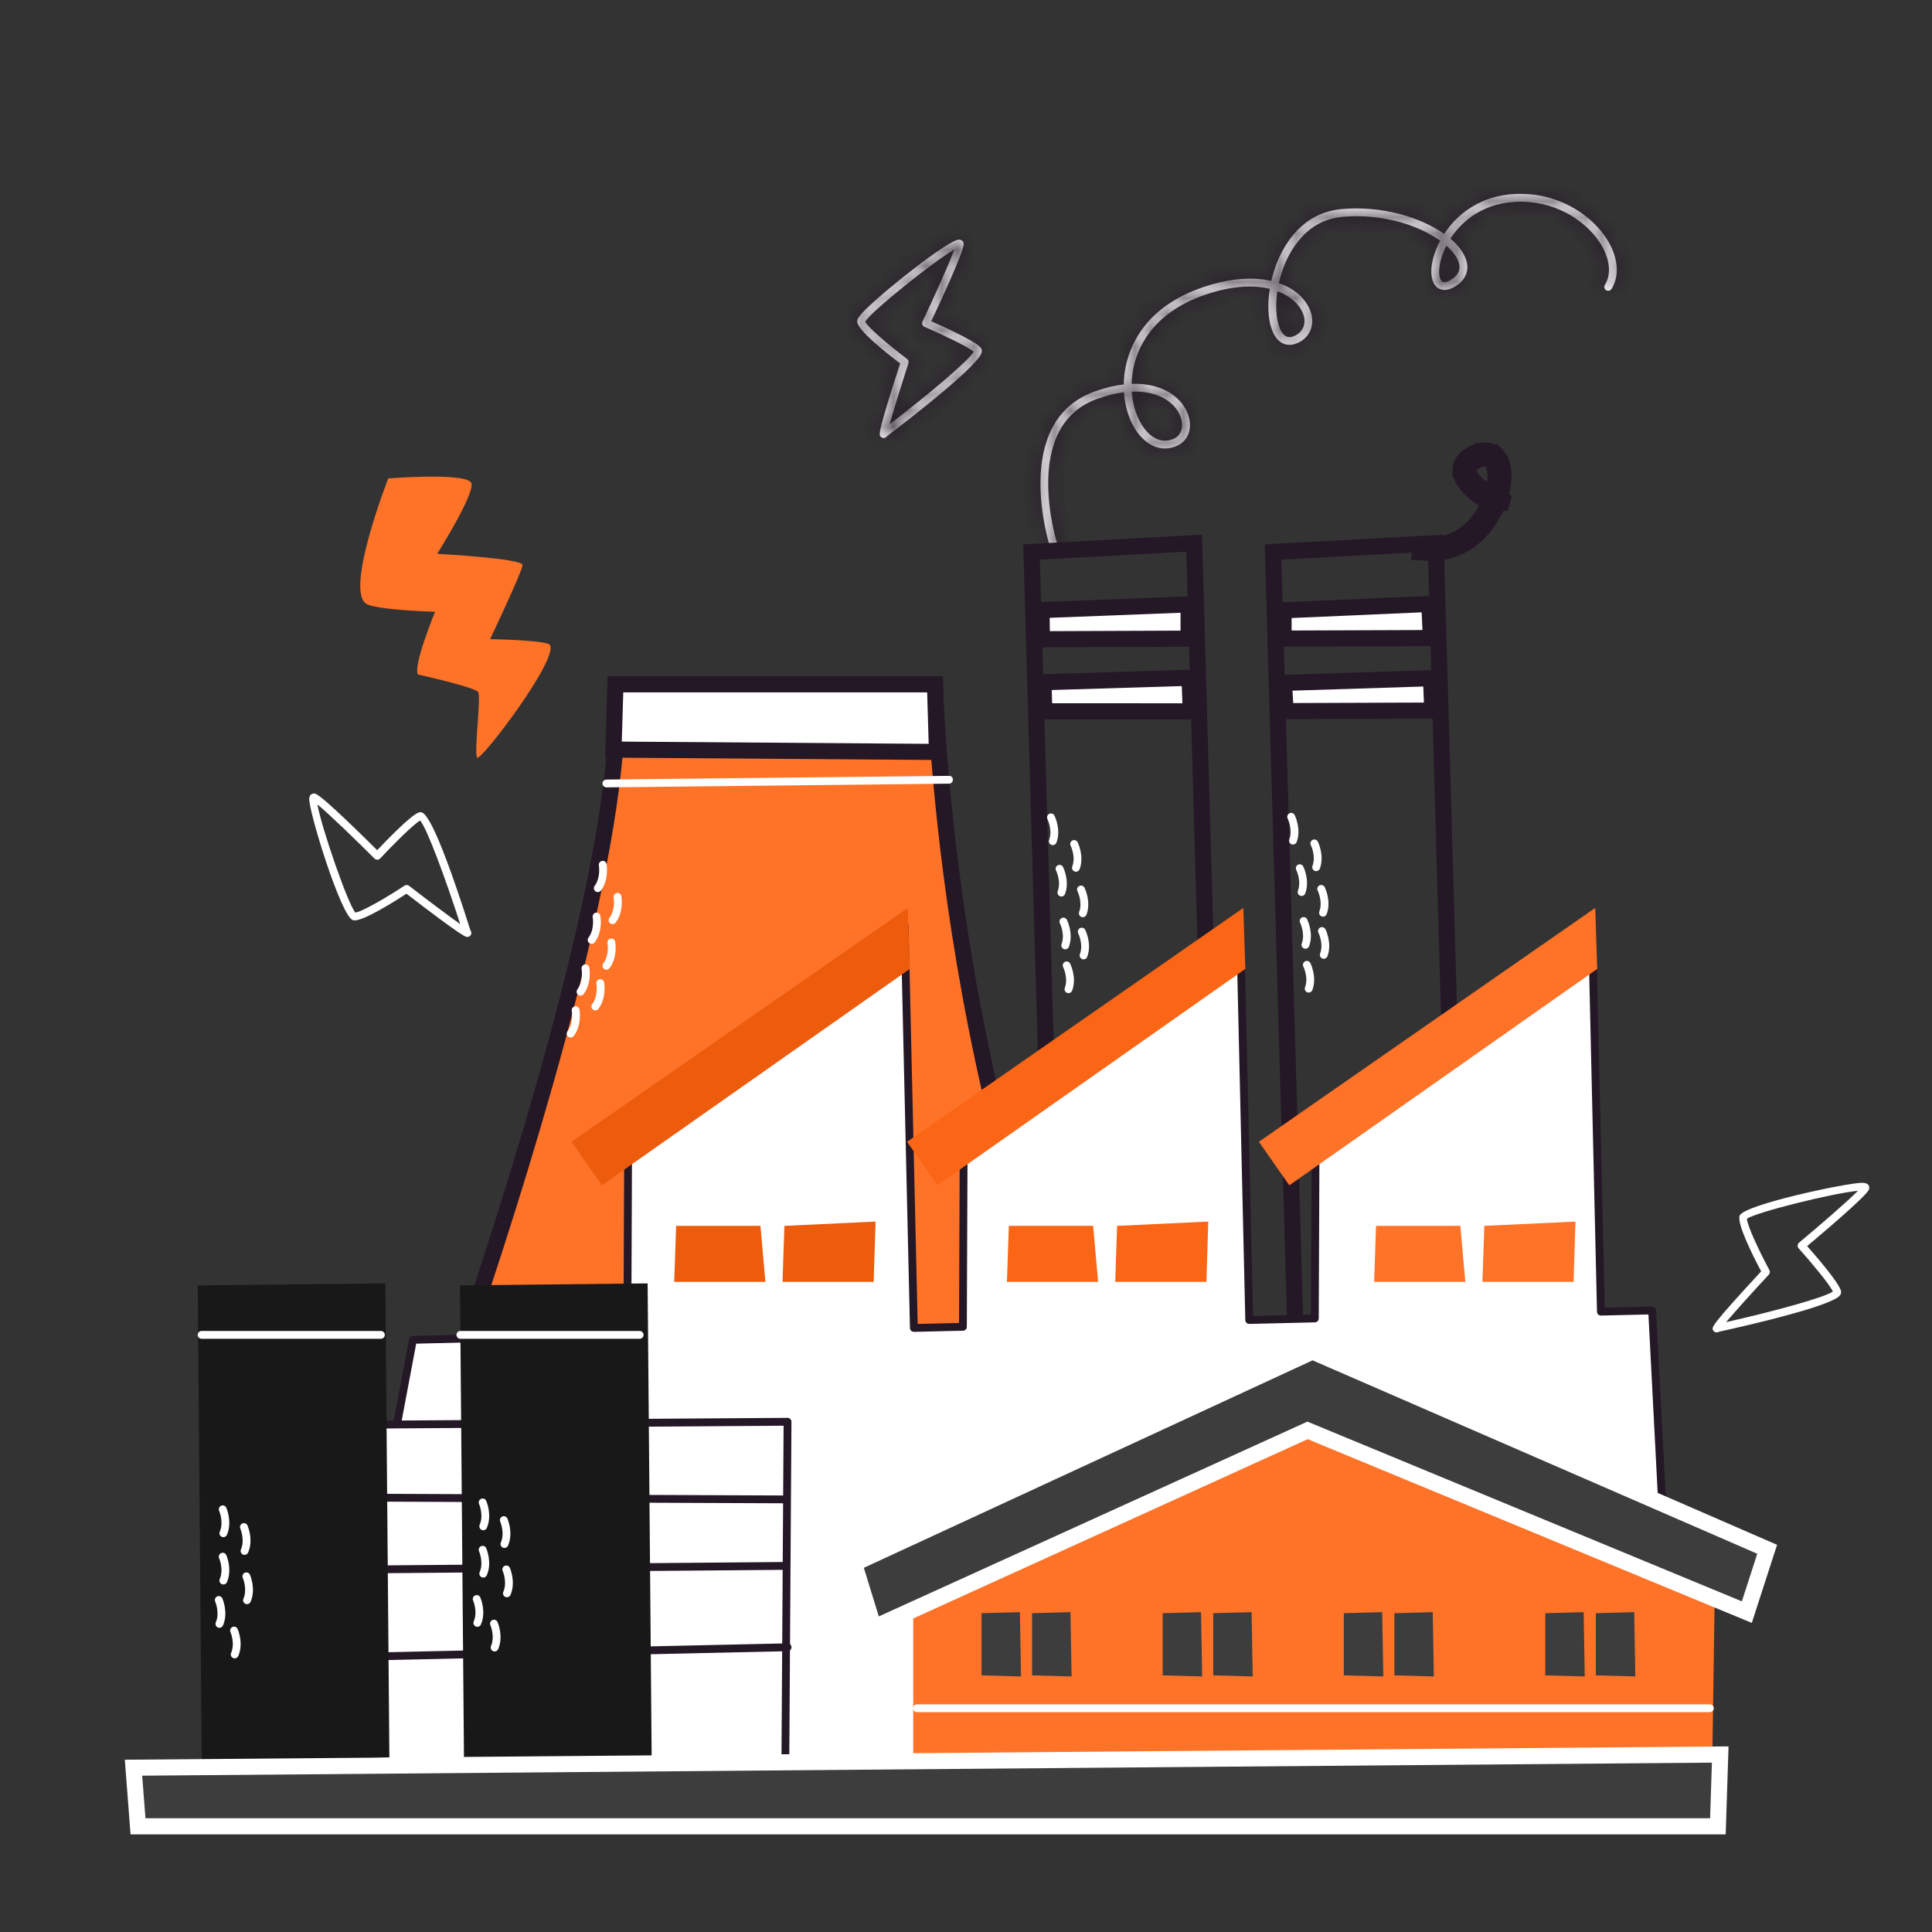 <svg width="120" height="120" viewBox="0 0 120 120" fill="none" xmlns="http://www.w3.org/2000/svg">
<rect x="0" y="0" width="120" height="120" fill="#333333" stroke="none"/>
<path d="M106.624 82.76C106.528 82.76 106.432 82.699 106.394 82.611C106.317 82.434 106.274 82.335 109.39 78.966C108.87 77.988 107.878 76.015 108.051 75.511C108.287 74.825 114.747 73.466 115.641 73.466C115.749 73.466 115.972 73.466 116.07 73.632C116.114 73.706 116.112 73.838 116.071 73.913C115.811 74.386 113.15 76.638 112.245 77.397C112.8 78.025 114.193 79.636 114.343 80.169C114.367 80.254 114.354 80.346 114.305 80.428C113.92 81.073 108.947 82.235 106.778 82.715C106.733 82.74 106.683 82.76 106.624 82.76ZM108.507 75.698C108.5 76.053 109.21 77.606 109.9 78.888C109.949 78.98 109.935 79.092 109.864 79.169C108.856 80.257 107.767 81.463 107.21 82.121C110.242 81.433 113.343 80.587 113.843 80.217C113.612 79.734 112.445 78.348 111.716 77.534C111.672 77.484 111.65 77.42 111.655 77.354C111.659 77.288 111.691 77.227 111.741 77.185C112.922 76.199 114.731 74.643 115.399 73.965C113.864 74.101 109.052 75.299 108.507 75.698Z" fill="white"/>
<mask id="path-2-inside-1_348_98" fill="white">
<path d="M54.886 27.206C54.808 27.206 54.729 27.165 54.684 27.103C54.595 26.98 54.519 26.874 55.911 22.577C55.029 21.908 53.3 20.533 53.246 20.003C53.231 19.858 53.312 19.709 53.545 19.45C54.546 18.341 58.9 14.881 59.564 14.881C59.632 14.881 59.735 14.922 59.781 14.971C59.834 15.028 59.861 15.105 59.855 15.187C59.817 15.726 58.347 18.887 57.844 19.955C58.611 20.292 60.552 21.171 60.912 21.591C60.97 21.658 60.996 21.747 60.986 21.842C60.907 22.589 56.881 25.731 55.113 27.076C55.073 27.132 55.002 27.206 54.886 27.206ZM53.739 19.981C53.88 20.307 55.176 21.419 56.341 22.294C56.424 22.356 56.458 22.464 56.426 22.562C55.968 23.974 55.485 25.525 55.256 26.355C57.719 24.459 60.179 22.389 60.478 21.844C60.065 21.503 58.425 20.734 57.421 20.301C57.36 20.275 57.313 20.225 57.29 20.164C57.267 20.102 57.27 20.033 57.298 19.974C57.961 18.573 58.96 16.38 59.273 15.497C58.047 16.189 54.073 19.371 53.739 19.981Z"/>
</mask>
<path d="M54.886 27.206C54.808 27.206 54.729 27.165 54.684 27.103C54.595 26.98 54.519 26.874 55.911 22.577C55.029 21.908 53.3 20.533 53.246 20.003C53.231 19.858 53.312 19.709 53.545 19.45C54.546 18.341 58.9 14.881 59.564 14.881C59.632 14.881 59.735 14.922 59.781 14.971C59.834 15.028 59.861 15.105 59.855 15.187C59.817 15.726 58.347 18.887 57.844 19.955C58.611 20.292 60.552 21.171 60.912 21.591C60.97 21.658 60.996 21.747 60.986 21.842C60.907 22.589 56.881 25.731 55.113 27.076C55.073 27.132 55.002 27.206 54.886 27.206ZM53.739 19.981C53.88 20.307 55.176 21.419 56.341 22.294C56.424 22.356 56.458 22.464 56.426 22.562C55.968 23.974 55.485 25.525 55.256 26.355C57.719 24.459 60.179 22.389 60.478 21.844C60.065 21.503 58.425 20.734 57.421 20.301C57.36 20.275 57.313 20.225 57.29 20.164C57.267 20.102 57.27 20.033 57.298 19.974C57.961 18.573 58.96 16.38 59.273 15.497C58.047 16.189 54.073 19.371 53.739 19.981Z" fill="white"/>
<path d="M54.886 27.206L54.88 28.206H54.886V27.206ZM54.684 27.103L53.874 27.689L53.875 27.691L54.684 27.103ZM55.911 22.577L56.862 22.886L57.081 22.21L56.515 21.781L55.911 22.577ZM53.246 20.003L54.241 19.901L54.241 19.901L53.246 20.003ZM53.545 19.45L52.803 18.78L52.803 18.78L53.545 19.45ZM59.781 14.971L60.513 14.29L60.507 14.284L59.781 14.971ZM59.855 15.187L60.853 15.257L60.853 15.257L59.855 15.187ZM57.844 19.955L56.939 19.529L56.501 20.458L57.442 20.871L57.844 19.955ZM60.912 21.591L60.152 22.242L60.154 22.243L60.912 21.591ZM60.986 21.842L61.98 21.948L61.98 21.947L60.986 21.842ZM55.113 27.076L54.508 26.281L54.388 26.372L54.301 26.493L55.113 27.076ZM53.739 19.981L52.862 19.5L52.626 19.93L52.822 20.379L53.739 19.981ZM56.341 22.294L55.74 23.093L55.742 23.094L56.341 22.294ZM56.426 22.562L55.475 22.253L55.475 22.254L56.426 22.562ZM55.256 26.355L54.292 26.089L53.495 28.973L55.866 27.148L55.256 26.355ZM60.478 21.844L61.355 22.324L61.751 21.6L61.115 21.074L60.478 21.844ZM57.421 20.301L57.817 19.383L57.815 19.382L57.421 20.301ZM57.298 19.974L58.201 20.402L58.201 20.402L57.298 19.974ZM59.273 15.497L60.215 15.831L61.109 13.312L58.781 14.626L59.273 15.497ZM54.892 26.206C55.022 26.207 55.135 26.24 55.228 26.287C55.321 26.335 55.416 26.408 55.493 26.515L53.875 27.691C54.109 28.012 54.486 28.203 54.88 28.206L54.892 26.206ZM55.494 26.516C55.485 26.504 55.556 26.595 55.6 26.726C55.642 26.849 55.643 26.943 55.642 26.971C55.642 26.997 55.642 26.932 55.713 26.646C55.847 26.107 56.165 25.038 56.862 22.886L54.959 22.269C54.265 24.414 53.925 25.547 53.772 26.164C53.699 26.457 53.648 26.711 53.643 26.926C53.64 27.047 53.65 27.204 53.708 27.373C53.769 27.55 53.861 27.671 53.874 27.689L55.494 26.516ZM56.515 21.781C56.081 21.451 55.455 20.96 54.936 20.494C54.675 20.259 54.463 20.05 54.32 19.884C54.248 19.8 54.211 19.747 54.196 19.721C54.17 19.678 54.225 19.75 54.241 19.901L52.251 20.105C52.28 20.389 52.401 20.619 52.484 20.755C52.577 20.909 52.69 21.055 52.802 21.186C53.026 21.447 53.312 21.723 53.599 21.982C54.179 22.503 54.858 23.034 55.306 23.374L56.515 21.781ZM54.241 19.901C54.249 19.979 54.243 20.056 54.226 20.124C54.211 20.189 54.19 20.231 54.182 20.246C54.174 20.26 54.174 20.257 54.193 20.232C54.211 20.208 54.241 20.172 54.288 20.12L52.803 18.78C52.592 19.014 52.186 19.471 52.251 20.105L54.241 19.901ZM54.288 20.12C54.722 19.64 55.995 18.546 57.293 17.541C57.931 17.047 58.547 16.596 59.035 16.274C59.282 16.111 59.478 15.992 59.62 15.918C59.692 15.88 59.733 15.863 59.748 15.857C59.784 15.844 59.705 15.881 59.564 15.881V13.881C59.341 13.881 59.15 13.946 59.049 13.984C58.926 14.029 58.805 14.087 58.692 14.146C58.464 14.266 58.204 14.426 57.933 14.605C57.387 14.966 56.727 15.45 56.069 15.959C54.774 16.961 53.37 18.152 52.803 18.78L54.288 20.12ZM59.564 15.881C59.486 15.881 59.428 15.87 59.395 15.863C59.359 15.855 59.329 15.845 59.303 15.834C59.278 15.824 59.246 15.809 59.21 15.786C59.178 15.766 59.119 15.726 59.055 15.658L60.507 14.284C60.349 14.116 60.167 14.026 60.058 13.982C59.944 13.935 59.769 13.881 59.564 13.881V15.881ZM59.049 15.652C58.904 15.496 58.845 15.297 58.858 15.118L60.853 15.257C60.877 14.914 60.765 14.561 60.513 14.29L59.049 15.652ZM58.858 15.117C58.862 15.052 58.871 15.057 58.826 15.198C58.79 15.311 58.736 15.462 58.663 15.647C58.52 16.016 58.324 16.48 58.108 16.971C57.679 17.949 57.19 18.997 56.939 19.529L58.748 20.381C59.001 19.845 59.499 18.778 59.94 17.774C60.159 17.274 60.369 16.78 60.528 16.371C60.607 16.168 60.677 15.975 60.731 15.808C60.775 15.669 60.839 15.458 60.853 15.257L58.858 15.117ZM57.442 20.871C57.82 21.037 58.479 21.333 59.082 21.636C59.385 21.788 59.66 21.935 59.874 22.063C60.127 22.215 60.181 22.275 60.152 22.242L61.671 20.94C61.462 20.696 61.139 20.489 60.903 20.348C60.628 20.183 60.303 20.011 59.979 19.848C59.331 19.523 58.635 19.211 58.246 19.04L57.442 20.871ZM60.154 22.243C60.017 22.084 59.975 21.893 59.991 21.737L61.98 21.947C62.017 21.602 61.923 21.233 61.67 20.939L60.154 22.243ZM59.991 21.737C59.999 21.662 60.016 21.608 60.026 21.582C60.036 21.554 60.044 21.539 60.044 21.539C60.044 21.539 60.04 21.546 60.03 21.561C60.02 21.576 60.005 21.597 59.986 21.623C59.903 21.733 59.767 21.886 59.572 22.083C59.187 22.472 58.648 22.954 58.037 23.471C56.819 24.501 55.387 25.611 54.508 26.281L55.719 27.872C56.607 27.196 58.071 26.062 59.329 24.998C59.955 24.468 60.547 23.941 60.994 23.489C61.216 23.265 61.421 23.04 61.581 22.83C61.66 22.725 61.741 22.606 61.809 22.479C61.87 22.364 61.956 22.177 61.98 21.948L59.991 21.737ZM54.301 26.493C54.319 26.468 54.37 26.4 54.465 26.336C54.57 26.264 54.716 26.206 54.886 26.206V28.206C55.488 28.206 55.82 27.807 55.926 27.659L54.301 26.493ZM52.822 20.379C52.895 20.549 53.001 20.687 53.066 20.767C53.144 20.863 53.233 20.961 53.325 21.055C53.51 21.244 53.743 21.46 53.996 21.683C54.505 22.13 55.141 22.643 55.74 23.093L56.941 21.494C56.377 21.07 55.782 20.589 55.316 20.18C55.083 19.975 54.892 19.797 54.758 19.659C54.69 19.59 54.646 19.54 54.621 19.509C54.583 19.462 54.618 19.495 54.656 19.582L52.822 20.379ZM55.742 23.094C55.481 22.9 55.375 22.561 55.475 22.253L57.377 22.872C57.541 22.367 57.366 21.812 56.94 21.493L55.742 23.094ZM55.475 22.254C55.016 23.667 54.528 25.235 54.292 26.089L56.22 26.622C56.443 25.814 56.919 24.281 57.377 22.871L55.475 22.254ZM55.866 27.148C57.107 26.192 58.352 25.189 59.329 24.352C59.816 23.935 60.246 23.552 60.577 23.232C60.742 23.072 60.891 22.921 61.014 22.784C61.124 22.661 61.26 22.498 61.355 22.324L59.6 21.364C59.621 21.326 59.615 21.348 59.523 21.45C59.445 21.538 59.334 21.652 59.188 21.793C58.897 22.074 58.501 22.428 58.028 22.834C57.084 23.642 55.867 24.622 54.646 25.563L55.866 27.148ZM61.115 21.074C60.935 20.925 60.684 20.775 60.454 20.647C60.206 20.509 59.915 20.358 59.613 20.21C59.008 19.912 58.332 19.605 57.817 19.383L57.025 21.219C57.514 21.43 58.16 21.724 58.729 22.004C59.015 22.145 59.273 22.278 59.48 22.393C59.584 22.451 59.669 22.501 59.735 22.543C59.768 22.564 59.793 22.581 59.812 22.594C59.832 22.608 59.84 22.615 59.84 22.615L61.115 21.074ZM57.815 19.382C58.006 19.463 58.154 19.619 58.226 19.811L56.354 20.516C56.473 20.831 56.715 21.086 57.027 21.22L57.815 19.382ZM58.226 19.811C58.298 20.003 58.29 20.216 58.201 20.402L56.394 19.546C56.249 19.851 56.236 20.201 56.354 20.516L58.226 19.811ZM58.201 20.402C58.859 19.014 59.882 16.771 60.215 15.831L58.331 15.162C58.038 15.988 57.063 18.133 56.394 19.546L58.201 20.402ZM58.781 14.626C58.086 15.018 56.726 16.038 55.544 16.991C54.941 17.477 54.36 17.966 53.903 18.377C53.676 18.582 53.471 18.775 53.306 18.943C53.169 19.084 52.978 19.289 52.862 19.5L54.616 20.462C54.583 20.52 54.589 20.493 54.738 20.339C54.86 20.214 55.03 20.053 55.241 19.863C55.662 19.485 56.214 19.02 56.799 18.548C57.995 17.584 59.234 16.667 59.764 16.367L58.781 14.626Z" fill="#241726" mask="url(#path-2-inside-1_348_98)"/>
<path d="M29.023 58.198C28.93 58.198 28.736 58.197 25.247 55.51C24.588 55.938 22.649 57.166 22.04 57.166C22 57.166 21.961 57.162 21.926 57.153C21.19 56.972 19.126 50.25 19.208 49.574C19.241 49.298 19.477 49.25 19.615 49.309C20.109 49.526 22.591 51.974 23.428 52.808C24.004 52.198 25.484 50.666 26 50.468C26.028 50.457 26.082 50.447 26.112 50.447C26.304 50.447 26.888 50.448 29.215 57.775C29.257 57.835 29.307 57.937 29.252 58.055C29.212 58.14 29.117 58.198 29.023 58.198ZM25.258 54.969C25.311 54.969 25.363 54.986 25.407 55.02C26.582 55.926 27.88 56.902 28.585 57.398C27.627 54.44 26.507 51.426 26.094 50.963C25.634 51.236 24.357 52.522 23.612 53.322C23.567 53.37 23.504 53.398 23.438 53.399C23.371 53.396 23.309 53.375 23.262 53.328C22.169 52.235 20.445 50.562 19.716 49.965C19.96 51.378 21.607 56.152 22.07 56.68C22.496 56.636 24.097 55.688 25.125 55.01C25.165 54.982 25.212 54.969 25.258 54.969Z" fill="white"/>
<mask id="path-5-inside-2_348_98" fill="white">
<path d="M65.447 34.134C65.345 34.134 65.25 34.069 65.217 33.967C65.191 33.889 62.755 26.221 67.967 24.326C68.626 24.086 69.238 23.942 69.799 23.877C69.803 23.582 69.83 23.283 69.879 22.986C70.112 21.589 71.058 19.06 74.784 17.818C76.469 17.257 77.877 17.198 78.964 17.451C79.006 17.265 79.056 17.078 79.113 16.891C79.446 15.802 80.524 13.241 83.334 12.985C85.823 12.761 88.233 13.493 89.701 14.527C90.647 13.079 92.411 11.847 95.01 12.066C97.481 12.272 99.314 13.814 100.034 15.251C100.527 16.236 100.549 17.219 100.094 17.947C100.023 18.062 99.874 18.096 99.76 18.025C99.646 17.954 99.612 17.804 99.683 17.691C100.046 17.109 100.016 16.298 99.6 15.468C98.941 14.153 97.253 12.741 94.97 12.55C92.565 12.354 90.946 13.491 90.087 14.825C90.575 15.237 90.915 15.684 91.061 16.129C91.281 16.805 91.036 17.398 90.37 17.798C89.768 18.159 89.405 17.977 89.243 17.835C88.79 17.443 88.789 16.462 89.239 15.395C89.301 15.247 89.372 15.098 89.45 14.951C88.141 14.012 85.895 13.241 83.378 13.469C80.861 13.697 79.882 16.038 79.577 17.033C79.52 17.218 79.472 17.403 79.432 17.585C80.395 17.917 81.046 18.516 81.346 19.205C81.704 20.026 81.451 20.846 80.717 21.247C80.26 21.495 79.819 21.479 79.477 21.2C78.857 20.695 78.636 19.389 78.869 17.941C77.894 17.702 76.584 17.73 74.938 18.279C71.453 19.44 70.572 21.777 70.358 23.066C70.314 23.33 70.29 23.589 70.284 23.84C72.112 23.777 73.323 24.6 73.752 25.643C74.109 26.509 73.851 27.348 73.126 27.683C72.483 27.979 71.805 27.896 71.219 27.449C70.411 26.832 69.899 25.662 69.812 24.364C69.3 24.427 68.739 24.562 68.132 24.782C63.357 26.519 65.654 33.744 65.678 33.816C65.719 33.944 65.65 34.081 65.522 34.122C65.498 34.13 65.472 34.134 65.447 34.134ZM70.295 24.325C70.38 25.581 70.904 26.598 71.513 27.062C71.823 27.298 72.319 27.52 72.923 27.242C73.399 27.022 73.556 26.44 73.304 25.827C72.943 24.95 71.908 24.266 70.295 24.325ZM79.34 18.085C79.147 19.388 79.365 20.483 79.784 20.824C79.854 20.88 80.063 21.051 80.486 20.82C81.001 20.538 81.161 19.994 80.901 19.399C80.687 18.907 80.168 18.393 79.34 18.085ZM89.838 15.258C89.783 15.366 89.732 15.475 89.687 15.584C89.301 16.497 89.32 17.259 89.561 17.469C89.708 17.595 89.974 17.469 90.12 17.381C90.586 17.102 90.747 16.731 90.599 16.279C90.493 15.954 90.229 15.601 89.838 15.258Z"/>
</mask>
<path d="M65.447 34.134C65.345 34.134 65.25 34.069 65.217 33.967C65.191 33.889 62.755 26.221 67.967 24.326C68.626 24.086 69.238 23.942 69.799 23.877C69.803 23.582 69.83 23.283 69.879 22.986C70.112 21.589 71.058 19.06 74.784 17.818C76.469 17.257 77.877 17.198 78.964 17.451C79.006 17.265 79.056 17.078 79.113 16.891C79.446 15.802 80.524 13.241 83.334 12.985C85.823 12.761 88.233 13.493 89.701 14.527C90.647 13.079 92.411 11.847 95.01 12.066C97.481 12.272 99.314 13.814 100.034 15.251C100.527 16.236 100.549 17.219 100.094 17.947C100.023 18.062 99.874 18.096 99.76 18.025C99.646 17.954 99.612 17.804 99.683 17.691C100.046 17.109 100.016 16.298 99.6 15.468C98.941 14.153 97.253 12.741 94.97 12.55C92.565 12.354 90.946 13.491 90.087 14.825C90.575 15.237 90.915 15.684 91.061 16.129C91.281 16.805 91.036 17.398 90.37 17.798C89.768 18.159 89.405 17.977 89.243 17.835C88.79 17.443 88.789 16.462 89.239 15.395C89.301 15.247 89.372 15.098 89.45 14.951C88.141 14.012 85.895 13.241 83.378 13.469C80.861 13.697 79.882 16.038 79.577 17.033C79.52 17.218 79.472 17.403 79.432 17.585C80.395 17.917 81.046 18.516 81.346 19.205C81.704 20.026 81.451 20.846 80.717 21.247C80.26 21.495 79.819 21.479 79.477 21.2C78.857 20.695 78.636 19.389 78.869 17.941C77.894 17.702 76.584 17.73 74.938 18.279C71.453 19.44 70.572 21.777 70.358 23.066C70.314 23.33 70.29 23.589 70.284 23.84C72.112 23.777 73.323 24.6 73.752 25.643C74.109 26.509 73.851 27.348 73.126 27.683C72.483 27.979 71.805 27.896 71.219 27.449C70.411 26.832 69.899 25.662 69.812 24.364C69.3 24.427 68.739 24.562 68.132 24.782C63.357 26.519 65.654 33.744 65.678 33.816C65.719 33.944 65.65 34.081 65.522 34.122C65.498 34.13 65.472 34.134 65.447 34.134ZM70.295 24.325C70.38 25.581 70.904 26.598 71.513 27.062C71.823 27.298 72.319 27.52 72.923 27.242C73.399 27.022 73.556 26.44 73.304 25.827C72.943 24.95 71.908 24.266 70.295 24.325ZM79.34 18.085C79.147 19.388 79.365 20.483 79.784 20.824C79.854 20.88 80.063 21.051 80.486 20.82C81.001 20.538 81.161 19.994 80.901 19.399C80.687 18.907 80.168 18.393 79.34 18.085ZM89.838 15.258C89.783 15.366 89.732 15.475 89.687 15.584C89.301 16.497 89.32 17.259 89.561 17.469C89.708 17.595 89.974 17.469 90.12 17.381C90.586 17.102 90.747 16.731 90.599 16.279C90.493 15.954 90.229 15.601 89.838 15.258Z" fill="white"/>
<path d="M65.217 33.967L66.168 33.658L66.167 33.656L65.217 33.967ZM67.967 24.326L68.309 25.265L68.309 25.265L67.967 24.326ZM69.799 23.877L69.913 24.871L70.787 24.77L70.799 23.891L69.799 23.877ZM69.879 22.986L70.866 23.151L70.866 23.15L69.879 22.986ZM74.784 17.818L74.469 16.869L74.468 16.869L74.784 17.818ZM78.964 17.451L78.737 18.425L79.717 18.653L79.939 17.672L78.964 17.451ZM79.113 16.891L80.069 17.184L80.069 17.183L79.113 16.891ZM83.334 12.985L83.245 11.989L83.244 11.989L83.334 12.985ZM89.701 14.527L89.125 15.345L89.972 15.941L90.538 15.074L89.701 14.527ZM95.01 12.066L94.926 13.063L94.927 13.063L95.01 12.066ZM100.034 15.251L100.928 14.803L100.928 14.802L100.034 15.251ZM100.094 17.947L99.246 17.418L99.244 17.42L100.094 17.947ZM99.76 18.025L99.23 18.873L99.231 18.873L99.76 18.025ZM99.683 17.691L100.53 18.222L100.531 18.221L99.683 17.691ZM99.6 15.468L98.706 15.916L98.706 15.916L99.6 15.468ZM94.97 12.55L95.053 11.554L95.051 11.554L94.97 12.55ZM90.087 14.825L89.246 14.284L88.772 15.022L89.442 15.588L90.087 14.825ZM91.061 16.129L92.011 15.819L92.011 15.819L91.061 16.129ZM90.37 17.798L89.855 16.94L89.855 16.94L90.37 17.798ZM89.243 17.835L89.898 17.08L89.898 17.08L89.243 17.835ZM89.239 15.395L88.317 15.007L88.317 15.007L89.239 15.395ZM89.45 14.951L90.333 15.421L90.745 14.649L90.033 14.138L89.45 14.951ZM83.378 13.469L83.288 12.473L83.288 12.473L83.378 13.469ZM79.577 17.033L78.621 16.74L78.621 16.741L79.577 17.033ZM79.432 17.585L78.455 17.369L78.263 18.24L79.106 18.53L79.432 17.585ZM81.346 19.205L82.263 18.806L82.263 18.806L81.346 19.205ZM80.717 21.247L81.195 22.125L81.196 22.124L80.717 21.247ZM79.477 21.2L80.109 20.425L80.109 20.425L79.477 21.2ZM78.869 17.941L79.856 18.1L80.002 17.189L79.106 16.97L78.869 17.941ZM74.938 18.279L75.254 19.227L75.254 19.227L74.938 18.279ZM70.358 23.066L69.371 22.901L69.371 22.902L70.358 23.066ZM70.284 23.84L69.284 23.816L69.259 24.877L70.319 24.84L70.284 23.84ZM73.752 25.643L72.828 26.023L72.828 26.023L73.752 25.643ZM73.126 27.683L73.544 28.591L73.545 28.591L73.126 27.683ZM71.219 27.449L70.612 28.244L70.612 28.244L71.219 27.449ZM69.812 24.364L70.809 24.297L70.738 23.243L69.689 23.372L69.812 24.364ZM68.132 24.782L67.791 23.842L67.79 23.842L68.132 24.782ZM65.678 33.816L66.628 33.505L66.627 33.503L65.678 33.816ZM65.522 34.122L65.828 35.075L65.834 35.073L65.522 34.122ZM70.295 24.325L70.259 23.326L69.228 23.363L69.297 24.392L70.295 24.325ZM71.513 27.062L70.907 27.858L70.908 27.858L71.513 27.062ZM72.923 27.242L73.342 28.15L73.342 28.15L72.923 27.242ZM73.304 25.827L74.229 25.447L74.229 25.447L73.304 25.827ZM79.34 18.085L79.689 17.148L78.531 16.716L78.351 17.939L79.34 18.085ZM79.784 20.824L80.417 20.049L80.416 20.048L79.784 20.824ZM80.486 20.82L80.965 21.698L80.965 21.698L80.486 20.82ZM80.901 19.399L81.818 19L81.818 18.999L80.901 19.399ZM89.838 15.258L90.498 14.506L89.534 13.659L88.948 14.802L89.838 15.258ZM89.687 15.584L90.608 15.972L90.609 15.97L89.687 15.584ZM89.561 17.469L88.905 18.224L88.91 18.228L89.561 17.469ZM90.12 17.381L90.633 18.24L90.635 18.239L90.12 17.381ZM90.599 16.279L91.55 15.969L91.55 15.969L90.599 16.279ZM65.447 33.134C65.764 33.134 66.063 33.334 66.168 33.658L64.266 34.276C64.437 34.804 64.927 35.134 65.447 35.134V33.134ZM66.167 33.656C66.171 33.669 66.025 33.214 65.884 32.5C65.742 31.784 65.61 30.834 65.628 29.846C65.664 27.832 66.291 25.999 68.309 25.265L67.625 23.386C64.43 24.548 63.67 27.496 63.628 29.81C63.586 32.139 64.241 34.201 64.266 34.278L66.167 33.656ZM68.309 25.265C68.903 25.049 69.438 24.925 69.913 24.871L69.685 22.884C69.038 22.958 68.35 23.122 67.625 23.386L68.309 25.265ZM70.799 23.891C70.803 23.646 70.825 23.398 70.866 23.151L68.893 22.821C68.835 23.169 68.804 23.518 68.799 23.863L70.799 23.891ZM70.866 23.15C71.052 22.027 71.806 19.865 75.101 18.767L74.468 16.869C70.31 18.255 69.171 21.151 68.893 22.822L70.866 23.15ZM75.1 18.767C76.651 18.251 77.868 18.223 78.737 18.425L79.191 16.477C77.886 16.173 76.287 16.264 74.469 16.869L75.1 18.767ZM79.939 17.672C79.976 17.51 80.019 17.347 80.069 17.184L78.157 16.598C78.092 16.809 78.036 17.02 77.989 17.23L79.939 17.672ZM80.069 17.183C80.392 16.128 81.292 14.175 83.425 13.981L83.244 11.989C79.756 12.306 78.5 15.476 78.157 16.599L80.069 17.183ZM83.424 13.981C85.689 13.777 87.86 14.454 89.125 15.345L90.277 13.71C88.605 12.532 85.957 11.745 83.245 11.989L83.424 13.981ZM90.538 15.074C91.307 13.898 92.735 12.878 94.926 13.063L95.094 11.07C92.088 10.816 89.987 12.261 88.864 13.981L90.538 15.074ZM94.927 13.063C97.038 13.239 98.57 14.562 99.14 15.699L100.928 14.802C100.058 13.067 97.925 11.306 95.093 11.07L94.927 13.063ZM99.14 15.698C99.527 16.473 99.463 17.069 99.246 17.418L100.942 18.477C101.634 17.369 101.527 15.999 100.928 14.803L99.14 15.698ZM99.244 17.42C99.468 17.06 99.938 16.957 100.289 17.176L99.231 18.873C99.809 19.234 100.578 19.063 100.944 18.475L99.244 17.42ZM100.289 17.177C100.644 17.398 100.753 17.866 100.53 18.222L98.835 17.159C98.47 17.741 98.647 18.509 99.23 18.873L100.289 17.177ZM100.531 18.221C101.142 17.242 101.004 16.039 100.494 15.02L98.706 15.916C99.028 16.558 98.95 16.975 98.834 17.161L100.531 18.221ZM100.494 15.02C99.683 13.402 97.693 11.774 95.053 11.554L94.887 13.547C96.814 13.708 98.199 14.904 98.706 15.916L100.494 15.02ZM95.051 11.554C92.242 11.324 90.284 12.672 89.246 14.284L90.928 15.366C91.608 14.31 92.889 13.384 94.888 13.547L95.051 11.554ZM89.442 15.588C89.847 15.931 90.043 16.233 90.11 16.44L92.011 15.819C91.788 15.136 91.303 14.543 90.733 14.061L89.442 15.588ZM90.11 16.439C90.157 16.584 90.138 16.652 90.124 16.684C90.107 16.726 90.049 16.824 89.855 16.94L90.884 18.655C91.356 18.372 91.755 17.974 91.972 17.45C92.192 16.917 92.185 16.351 92.011 15.819L90.11 16.439ZM89.855 16.94C89.774 16.989 89.726 17.004 89.711 17.008C89.697 17.012 89.708 17.007 89.738 17.01C89.768 17.013 89.8 17.021 89.83 17.036C89.859 17.049 89.881 17.065 89.898 17.08L88.587 18.59C88.785 18.762 89.105 18.957 89.544 19C89.987 19.043 90.441 18.922 90.884 18.655L89.855 16.94ZM89.898 17.08C89.985 17.155 89.903 17.16 89.902 16.867C89.902 16.603 89.974 16.225 90.16 15.783L88.317 15.007C88.053 15.633 87.901 16.278 87.902 16.87C87.903 17.432 88.048 18.123 88.587 18.591L89.898 17.08ZM90.16 15.784C90.211 15.663 90.269 15.542 90.333 15.421L88.568 14.48C88.475 14.655 88.391 14.831 88.317 15.007L90.16 15.784ZM90.033 14.138C88.527 13.058 86.042 12.223 83.288 12.473L83.469 14.464C85.748 14.258 87.755 14.966 88.868 15.763L90.033 14.138ZM83.288 12.473C81.699 12.617 80.595 13.439 79.871 14.334C79.16 15.211 78.792 16.18 78.621 16.74L80.533 17.325C80.666 16.89 80.94 16.192 81.425 15.593C81.895 15.011 82.54 14.549 83.469 14.464L83.288 12.473ZM78.621 16.741C78.556 16.952 78.501 17.162 78.455 17.369L80.408 17.801C80.443 17.645 80.484 17.485 80.534 17.325L78.621 16.741ZM79.106 18.53C79.851 18.787 80.26 19.215 80.43 19.605L82.263 18.806C81.833 17.818 80.938 17.047 79.758 16.64L79.106 18.53ZM80.43 19.604C80.603 20.003 80.468 20.243 80.239 20.369L81.196 22.124C82.434 21.45 82.804 20.049 82.263 18.806L80.43 19.604ZM80.24 20.368C80.135 20.425 80.087 20.422 80.091 20.422C80.093 20.422 80.1 20.423 80.108 20.426C80.116 20.429 80.116 20.431 80.109 20.425L78.845 21.975C79.568 22.565 80.463 22.523 81.195 22.125L80.24 20.368ZM80.109 20.425C80.065 20.389 79.922 20.212 79.837 19.745C79.757 19.308 79.754 18.736 79.856 18.1L77.881 17.782C77.751 18.594 77.741 19.399 77.869 20.103C77.992 20.778 78.269 21.506 78.846 21.975L80.109 20.425ZM79.106 16.97C77.912 16.677 76.407 16.735 74.621 17.33L75.254 19.227C76.761 18.725 77.876 18.727 78.631 18.912L79.106 16.97ZM74.621 17.33C70.71 18.634 69.633 21.332 69.371 22.901L71.344 23.23C71.512 22.221 72.195 20.247 75.254 19.227L74.621 17.33ZM69.371 22.902C69.32 23.213 69.292 23.518 69.284 23.816L71.284 23.865C71.289 23.659 71.308 23.447 71.344 23.229L69.371 22.902ZM70.319 24.84C71.833 24.787 72.594 25.456 72.828 26.023L74.677 25.262C74.053 23.745 72.39 22.767 70.249 22.841L70.319 24.84ZM72.828 26.023C72.931 26.276 72.921 26.463 72.889 26.569C72.86 26.663 72.805 26.73 72.707 26.775L73.545 28.591C74.879 27.975 75.182 26.489 74.677 25.262L72.828 26.023ZM72.707 26.775C72.418 26.908 72.133 26.888 71.825 26.654L70.612 28.244C71.478 28.904 72.548 29.05 73.544 28.591L72.707 26.775ZM71.825 26.654C71.321 26.269 70.885 25.416 70.809 24.297L68.814 24.432C68.913 25.908 69.501 27.396 70.612 28.244L71.825 26.654ZM69.689 23.372C69.095 23.445 68.461 23.599 67.791 23.842L68.474 25.722C69.018 25.524 69.505 25.41 69.934 25.357L69.689 23.372ZM67.79 23.842C64.8 24.93 64.126 27.747 64.105 29.913C64.084 32.108 64.703 34.054 64.728 34.13L66.627 33.503C66.628 33.506 66.087 31.804 66.105 29.933C66.124 28.035 66.689 26.371 68.474 25.722L67.79 23.842ZM64.727 34.127C64.597 33.729 64.815 33.302 65.211 33.172L65.834 35.073C66.485 34.859 66.842 34.158 66.628 33.505L64.727 34.127ZM65.216 33.17C65.294 33.145 65.372 33.134 65.447 33.134V35.134C65.573 35.134 65.702 35.115 65.828 35.075L65.216 33.17ZM69.297 24.392C69.396 25.845 70.005 27.169 70.907 27.858L72.12 26.267C71.804 26.027 71.365 25.318 71.293 24.257L69.297 24.392ZM70.908 27.858C71.38 28.218 72.274 28.642 73.342 28.15L72.504 26.334C72.448 26.36 72.408 26.368 72.384 26.37C72.359 26.373 72.337 26.372 72.314 26.367C72.262 26.356 72.195 26.325 72.119 26.267L70.908 27.858ZM73.342 28.15C74.48 27.625 74.603 26.356 74.229 25.447L72.379 26.208C72.407 26.277 72.419 26.331 72.422 26.368C72.425 26.405 72.421 26.422 72.421 26.422C72.422 26.42 72.427 26.403 72.445 26.381C72.464 26.358 72.487 26.342 72.504 26.334L73.342 28.15ZM74.229 25.447C73.663 24.074 72.159 23.256 70.259 23.326L70.332 25.324C71.656 25.276 72.222 25.826 72.379 26.208L74.229 25.447ZM78.351 17.939C78.242 18.678 78.244 19.386 78.347 19.985C78.441 20.527 78.654 21.193 79.153 21.599L80.416 20.048C80.496 20.114 80.39 20.062 80.318 19.645C80.256 19.286 80.246 18.795 80.329 18.231L78.351 17.939ZM79.152 21.599C79.216 21.651 79.449 21.845 79.822 21.913C80.205 21.984 80.595 21.9 80.965 21.698L80.006 19.943C79.954 19.971 80.028 19.918 80.183 19.946C80.328 19.973 80.422 20.053 80.417 20.049L79.152 21.599ZM80.965 21.698C81.433 21.442 81.79 21.033 81.944 20.508C82.094 19.994 82.022 19.467 81.818 19L79.985 19.798C80.041 19.926 80.018 19.968 80.024 19.946C80.027 19.937 80.033 19.927 80.037 19.922C80.04 19.918 80.034 19.927 80.006 19.943L80.965 21.698ZM81.818 18.999C81.475 18.211 80.717 17.531 79.689 17.148L78.99 19.022C79.618 19.256 79.9 19.603 79.985 19.798L81.818 18.999ZM88.948 14.802C88.881 14.933 88.82 15.065 88.764 15.197L90.609 15.97C90.645 15.884 90.684 15.799 90.728 15.714L88.948 14.802ZM88.765 15.195C88.534 15.743 88.409 16.28 88.39 16.75C88.38 16.984 88.396 17.23 88.457 17.464C88.513 17.682 88.633 17.987 88.905 18.224L90.217 16.714C90.297 16.783 90.341 16.852 90.363 16.893C90.385 16.935 90.393 16.962 90.393 16.965C90.394 16.969 90.384 16.927 90.388 16.831C90.396 16.639 90.454 16.339 90.608 15.972L88.765 15.195ZM88.91 18.228C89.364 18.617 89.89 18.525 90.091 18.473C90.33 18.412 90.528 18.303 90.633 18.24L89.607 16.523C89.566 16.547 89.559 16.545 89.591 16.537C89.61 16.532 89.68 16.515 89.785 16.525C89.899 16.536 90.063 16.581 90.212 16.71L88.91 18.228ZM90.635 18.239C90.985 18.029 91.319 17.725 91.507 17.294C91.701 16.846 91.685 16.383 91.55 15.969L89.649 16.59C89.656 16.613 89.652 16.611 89.652 16.587C89.652 16.575 89.654 16.561 89.657 16.544C89.661 16.527 89.666 16.511 89.672 16.496C89.686 16.466 89.698 16.455 89.693 16.46C89.686 16.467 89.661 16.491 89.606 16.524L90.635 18.239ZM91.55 15.969C91.366 15.406 90.958 14.91 90.498 14.506L89.178 16.009C89.501 16.292 89.62 16.503 89.649 16.59L91.55 15.969Z" fill="#241726" mask="url(#path-5-inside-2_348_98)"/>
<path d="M65.601 87.619L64.07 34.285L74.172 33.738L75.703 87.619H65.601Z" stroke="#241726"/>
<path d="M80.602 87.619L79.071 34.285L89.173 33.738L90.704 87.619H80.602Z" stroke="#241726"/>
<path d="M25.049 94.133C25.074 94.077 25.1 94.019 25.128 93.957C25.385 93.382 25.754 92.54 26.2 91.467C27.092 89.322 28.294 86.254 29.533 82.559C29.669 82.155 29.714 81.649 29.753 81.214L29.757 81.172C29.8 80.69 29.84 80.285 29.938 79.985L29.463 79.829L29.938 79.985C31.997 73.73 34.265 66.308 35.922 59.42C37.503 52.844 38.544 46.693 38.282 42.504H58.072C58.079 42.717 58.089 42.996 58.105 43.339C58.142 44.196 58.211 45.444 58.334 47.016C58.58 50.158 59.044 54.592 59.915 59.763C61.62 69.882 64.887 82.848 71.152 94.482L25.049 94.133Z" fill="#FF7328" stroke="#241726"/>
<path d="M102.618 81.394L99.435 81.47L98.883 57.518L81.713 70.706L81.668 81.891L77.591 81.988L77.026 57.518L59.856 70.706L59.809 82.409L56.762 82.482L56.186 57.518L39.016 70.706L38.967 82.903L25.648 83.219L20.15 112.416L104.217 112.28L102.618 81.394Z" fill="white"/>
<path d="M20.15 112.659C20.078 112.659 20.01 112.627 19.964 112.572C19.917 112.516 19.898 112.443 19.912 112.371L25.41 83.174C25.431 83.062 25.528 82.979 25.642 82.976L38.725 82.666L38.773 70.705C38.773 70.63 38.808 70.559 38.868 70.513L56.038 57.325C56.111 57.269 56.208 57.26 56.291 57.298C56.373 57.338 56.427 57.42 56.429 57.512L56.999 82.233L59.567 82.172L59.613 70.705C59.613 70.63 59.648 70.559 59.708 70.513L76.878 57.325C76.951 57.269 77.048 57.26 77.131 57.298C77.213 57.338 77.267 57.42 77.269 57.512L77.828 81.739L81.426 81.654L81.47 70.705C81.47 70.63 81.505 70.559 81.565 70.514L98.735 57.325C98.808 57.269 98.905 57.26 98.988 57.299C99.07 57.338 99.124 57.421 99.126 57.512L99.672 81.222L102.612 81.152C102.737 81.163 102.853 81.251 102.86 81.382L104.46 112.268C104.463 112.334 104.44 112.399 104.394 112.447C104.348 112.496 104.285 112.523 104.218 112.523L20.15 112.659ZM25.85 83.457L20.443 112.173L103.962 112.038L102.387 81.643L99.441 81.712C99.371 81.707 99.314 81.69 99.268 81.645C99.221 81.601 99.194 81.54 99.192 81.475L98.651 58.002L81.955 70.826L81.91 81.892C81.91 82.023 81.805 82.131 81.673 82.134L77.596 82.231C77.527 82.23 77.469 82.207 77.423 82.163C77.376 82.119 77.349 82.058 77.348 81.994L76.795 58.002L60.098 70.826L60.051 82.41C60.051 82.542 59.946 82.649 59.814 82.652L56.767 82.724C56.703 82.719 56.641 82.701 56.594 82.657C56.548 82.613 56.521 82.552 56.519 82.487L55.955 58.002L39.258 70.826L39.21 82.904C39.209 83.036 39.104 83.143 38.973 83.146L25.85 83.457Z" fill="#241726"/>
<path d="M56.511 60.181L37.384 73.623L35.496 70.917L56.385 56.393L56.511 60.181Z" fill="#ED5B0C"/>
<path d="M77.35 60.181L58.224 73.623L56.337 70.917L77.225 56.393L77.35 60.181Z" fill="#FB6616"/>
<path d="M62.66 76.141L67.897 76.139L68.206 79.619H62.542L62.66 76.141Z" fill="#FB6616"/>
<path d="M69.385 76.141L75.049 75.873L74.931 79.619H69.267L69.385 76.141Z" fill="#FB6616"/>
<path d="M85.467 76.141L90.704 76.139L91.013 79.619H85.35L85.467 76.141Z" fill="#FF7328"/>
<path d="M92.193 76.141L97.856 75.873L97.738 79.619H92.075L92.193 76.141Z" fill="#FF7328"/>
<path d="M41.995 76.141L47.232 76.139L47.541 79.619H41.877L41.995 76.141Z" fill="#ED5B0C"/>
<path d="M48.721 76.141L54.384 75.873L54.266 79.619H48.603L48.721 76.141Z" fill="#ED5B0C"/>
<path d="M99.207 60.181L80.081 73.623L78.193 70.917L99.082 56.393L99.207 60.181Z" fill="#FF7328"/>
<path d="M106.317 111.804L106.547 96.114L79.683 86.088L56.722 98.028V111.804H106.317Z" fill="#FF7328"/>
<path d="M48.763 112.11L48.916 88.308L15.699 88.538L15.393 112.11H48.763Z" fill="white"/>
<path d="M48.763 112.353H15.393C15.328 112.353 15.266 112.327 15.22 112.281C15.175 112.235 15.15 112.172 15.151 112.107L15.457 88.534C15.458 88.403 15.566 88.296 15.698 88.295L48.914 88.065H48.916C48.98 88.065 49.042 88.091 49.087 88.136C49.133 88.182 49.159 88.245 49.158 88.309L49.005 112.112C49.005 112.245 48.896 112.353 48.763 112.353ZM15.639 111.868H48.522L48.671 88.553L15.939 88.779L15.639 111.868Z" fill="#241726"/>
<path d="M53.049 97.109L81.52 83.945L109.762 96.229L108.499 100.132L81.214 88.844L54.273 101.089L53.049 97.109Z" fill="#3D3D3D" stroke="white"/>
<path d="M38.104 46.559L38.227 42.504H58.074L58.197 46.705L38.104 46.559Z" fill="white" stroke="#241726"/>
<path d="M64.716 39.704L64.691 37.893L73.825 37.54V39.668L64.716 39.704Z" fill="white" stroke="#241726"/>
<path d="M64.862 44.179L64.813 42.374L73.883 42.098L73.96 44.183L64.862 44.179Z" fill="white" stroke="#241726"/>
<path d="M79.724 39.664V37.909L88.775 37.512L88.878 39.631L79.724 39.664Z" fill="white" stroke="#241726"/>
<path d="M79.85 44.169L79.752 42.415L88.884 42.125L88.96 44.135L79.85 44.169Z" fill="white" stroke="#241726"/>
<path d="M92.974 28.276C92.974 28.276 92.974 28.276 92.974 28.276L92.749 28.492L92.974 28.276ZM92.974 28.276C92.845 28.143 92.611 27.975 92.245 27.976C92.044 27.976 91.803 28.027 91.519 28.161M92.974 28.276L92.624 28.613C92.526 28.511 92.399 28.46 92.245 28.46C92.097 28.46 91.924 28.506 91.727 28.6L91.519 28.161M91.519 28.161C91.519 28.161 91.519 28.161 91.519 28.161L91.726 28.6M91.519 28.161L91.726 28.6C91.726 28.6 91.726 28.6 91.726 28.6M91.726 28.6L91.517 28.162C90.799 28.503 90.548 29.055 90.828 29.676C90.828 29.676 90.828 29.676 90.828 29.676M91.726 28.6C91.098 28.898 91.165 29.243 91.27 29.476L91.223 29.498L90.828 29.676M90.828 29.676C90.828 29.676 90.828 29.676 90.828 29.676C91.05 30.168 91.637 30.702 92.445 31.179C92.464 31.19 92.482 31.201 92.501 31.212L92.578 31.035L92.648 30.828C92.649 30.827 92.649 30.825 92.65 30.824C92.658 30.799 92.666 30.775 92.674 30.75L92.213 30.602C92.226 30.561 92.239 30.52 92.251 30.48C91.763 30.146 91.416 29.799 91.27 29.476L91.014 29.592L90.828 29.676ZM93.082 31.168L93.151 31.009L93.136 31.001L93.137 30.995C93.147 31 93.157 31.005 93.166 31.01C93.34 31.096 93.522 31.179 93.71 31.258L93.082 31.168ZM93.082 31.168L93.075 31.191L92.985 31.469L93.082 31.168ZM88.259 34.045L88.509 34.085C88.491 34.2 88.404 34.278 88.306 34.297C90.127 34.545 91.767 33.656 92.723 31.9C92.721 31.899 92.719 31.898 92.717 31.897L92.768 31.796L92.768 31.795L92.769 31.794L92.932 31.473L92.743 31.364L92.657 31.314L92.509 31.24L92.513 31.231L92.51 31.229C92.506 31.239 92.502 31.248 92.498 31.257C92.452 31.362 92.401 31.469 92.346 31.575C92.346 31.575 92.346 31.576 92.346 31.576C92.346 31.576 92.346 31.576 92.345 31.576C91.936 32.362 90.734 34.142 88.375 33.817C88.469 33.866 88.527 33.972 88.509 34.084L88.259 34.045M88.259 34.045L88.259 34.045M88.259 34.045L88.225 34.285C88.223 34.285 88.22 34.285 88.218 34.284M88.259 34.045L88.255 34.045L88.218 34.284M88.259 34.045L88.255 34.045L88.29 33.822M88.259 34.045L88.29 33.822M88.293 33.805C88.293 33.805 88.293 33.805 88.292 33.805L88.262 33.999M88.293 33.805L88.262 33.999M88.293 33.805C88.293 33.805 88.293 33.805 88.293 33.805L88.29 33.822M88.293 33.805L88.29 33.822M88.262 33.999L88.255 34.045L88.255 34.045M88.262 33.999L88.255 34.045M88.255 34.045L88.015 34.007L88.255 34.045M88.255 34.045L88.255 34.045M88.255 34.045L88.217 34.284C88.217 34.284 88.218 34.284 88.218 34.284M88.255 34.045L88.255 34.045L88.218 34.284M92.7 28.541L92.974 28.276C93.45 28.77 93.499 29.811 93.15 30.903C93.141 30.93 93.133 30.956 93.124 30.982L92.953 30.895L92.764 30.787C92.755 30.781 92.746 30.776 92.737 30.771C92.723 30.762 92.709 30.754 92.695 30.746L92.939 30.322C92.899 30.299 92.859 30.276 92.82 30.252C92.972 29.495 92.879 28.878 92.624 28.613L92.7 28.541ZM111.567 22.746L111.563 22.746L111.567 22.746Z" fill="white" stroke="#241726"/>
<path d="M60.965 100.199L63.348 100.133L63.418 104.128L60.965 104.061V100.199Z" fill="#3D3D3D"/>
<path d="M64.105 100.199L66.488 100.133L66.558 104.128L64.105 104.061V100.199Z" fill="#3D3D3D"/>
<path d="M72.216 100.199L74.599 100.133L74.669 104.128L72.216 104.061V100.199Z" fill="#3D3D3D"/>
<path d="M75.356 100.199L77.739 100.133L77.809 104.128L75.356 104.061V100.199Z" fill="#3D3D3D"/>
<path d="M83.467 100.199L85.85 100.133L85.92 104.128L83.467 104.061V100.199Z" fill="#3D3D3D"/>
<path d="M86.607 100.199L88.99 100.133L89.06 104.128L86.607 104.061V100.199Z" fill="#3D3D3D"/>
<path d="M95.98 100.199L98.363 100.133L98.433 104.128L95.98 104.061V100.199Z" fill="#3D3D3D"/>
<path d="M99.12 100.199L101.503 100.133L101.573 104.128L99.12 104.061V100.199Z" fill="#3D3D3D"/>
<path d="M48.686 93.372L15.69 93.236C15.555 93.235 15.447 93.126 15.448 92.992C15.448 92.858 15.557 92.75 15.69 92.75L48.687 92.887C48.822 92.887 48.929 92.996 48.929 93.13C48.929 93.264 48.82 93.372 48.686 93.372Z" fill="#241726"/>
<path d="M15.691 97.784C15.557 97.784 15.449 97.676 15.448 97.543C15.447 97.409 15.554 97.299 15.688 97.298L48.684 97.019C48.837 97.029 48.928 97.126 48.929 97.26C48.93 97.394 48.822 97.504 48.688 97.505L15.693 97.784H15.691Z" fill="#241726"/>
<path d="M15.691 103.294C15.559 103.294 15.451 103.189 15.448 103.056C15.445 102.923 15.551 102.811 15.685 102.808L48.91 102.071H48.916C49.047 102.071 49.156 102.176 49.159 102.309C49.162 102.442 49.055 102.554 48.921 102.557L15.696 103.294H15.691Z" fill="#241726"/>
<path d="M12.532 109.662L12.281 79.838L23.935 79.713L24.185 109.161L12.532 109.662Z" fill="#181818"/>
<path d="M28.822 109.662L28.571 79.838L40.225 79.713L40.476 109.161L28.822 109.662Z" fill="#181818"/>
<path d="M8.571 113.435L8.292 109.795L106.846 108.976L106.702 113.435H8.571Z" fill="#3D3D3D" stroke="white"/>
<path d="M23.659 83.155H12.523C12.389 83.155 12.28 83.046 12.28 82.912C12.28 82.778 12.389 82.669 12.523 82.669H23.659C23.793 82.669 23.902 82.778 23.902 82.912C23.902 83.046 23.793 83.155 23.659 83.155Z" fill="white"/>
<path d="M39.732 83.155H28.596C28.462 83.155 28.353 83.046 28.353 82.912C28.353 82.778 28.462 82.669 28.596 82.669H39.732C39.866 82.669 39.974 82.778 39.974 82.912C39.974 83.046 39.866 83.155 39.732 83.155Z" fill="white"/>
<path d="M106.203 106.345H56.952C56.818 106.345 56.709 106.236 56.709 106.102C56.709 105.968 56.818 105.859 56.952 105.859H106.203C106.337 105.859 106.445 105.968 106.445 106.102C106.445 106.236 106.337 106.345 106.203 106.345Z" fill="white"/>
<path d="M37.665 48.905C37.532 48.905 37.424 48.798 37.422 48.665C37.421 48.531 37.528 48.421 37.662 48.419L58.939 48.19C59.096 48.183 59.183 48.296 59.185 48.43C59.186 48.564 59.079 48.674 58.945 48.675L37.668 48.905H37.665Z" fill="white"/>
<path d="M37.129 55.41C37.078 55.41 37.027 55.395 36.983 55.362C36.876 55.281 36.855 55.129 36.935 55.022C37.323 54.505 37.198 53.764 37.197 53.756C37.173 53.624 37.261 53.498 37.393 53.474C37.525 53.449 37.651 53.538 37.675 53.67C37.682 53.708 37.84 54.624 37.324 55.313C37.276 55.377 37.203 55.41 37.129 55.41Z" fill="white"/>
<path d="M30.016 97.986C29.984 97.986 29.951 97.979 29.919 97.966C29.796 97.912 29.74 97.769 29.794 97.646C30.053 97.048 29.758 96.362 29.755 96.355C29.701 96.232 29.757 96.089 29.88 96.035C30.003 95.982 30.146 96.037 30.2 96.159C30.215 96.195 30.582 97.049 30.239 97.839C30.199 97.931 30.11 97.986 30.016 97.986Z" fill="white"/>
<path d="M30.017 95.046C29.984 95.046 29.952 95.039 29.92 95.026C29.797 94.972 29.741 94.829 29.794 94.706C30.054 94.108 29.759 93.422 29.756 93.415C29.702 93.292 29.758 93.149 29.88 93.095C30.003 93.042 30.147 93.097 30.2 93.22C30.216 93.256 30.583 94.109 30.239 94.9C30.2 94.991 30.111 95.046 30.017 95.046Z" fill="white"/>
<path d="M31.332 96.146C31.3 96.146 31.267 96.139 31.236 96.126C31.113 96.072 31.056 95.929 31.11 95.806C31.367 95.213 31.074 94.521 31.071 94.514C31.018 94.391 31.074 94.249 31.197 94.195C31.319 94.141 31.462 94.197 31.516 94.32C31.532 94.356 31.898 95.209 31.555 95.999C31.515 96.091 31.426 96.146 31.332 96.146Z" fill="white"/>
<path d="M31.485 99.208C31.453 99.208 31.421 99.201 31.389 99.188C31.266 99.134 31.209 98.991 31.263 98.868C31.523 98.27 31.227 97.584 31.224 97.577C31.17 97.454 31.226 97.311 31.349 97.257C31.472 97.203 31.615 97.259 31.669 97.382C31.685 97.418 32.052 98.271 31.708 99.061C31.669 99.153 31.579 99.208 31.485 99.208Z" fill="white"/>
<path d="M29.648 101.044C29.616 101.044 29.584 101.038 29.552 101.024C29.429 100.971 29.372 100.828 29.426 100.705C29.686 100.107 29.39 99.421 29.387 99.414C29.333 99.291 29.389 99.148 29.512 99.094C29.635 99.04 29.778 99.096 29.832 99.218C29.848 99.254 30.215 100.108 29.871 100.898C29.832 100.99 29.742 101.044 29.648 101.044Z" fill="white"/>
<path d="M30.72 102.575C30.688 102.575 30.655 102.569 30.623 102.555C30.5 102.502 30.444 102.358 30.498 102.236C30.757 101.638 30.462 100.951 30.459 100.944C30.405 100.822 30.461 100.678 30.584 100.624C30.707 100.571 30.85 100.627 30.904 100.749C30.919 100.785 31.286 101.638 30.943 102.429C30.903 102.521 30.814 102.575 30.72 102.575Z" fill="white"/>
<path d="M13.873 98.415C13.84 98.415 13.808 98.408 13.776 98.395C13.653 98.341 13.597 98.198 13.65 98.075C13.908 97.482 13.614 96.79 13.611 96.784C13.558 96.66 13.614 96.517 13.737 96.464C13.86 96.41 14.002 96.466 14.056 96.588C14.072 96.625 14.439 97.478 14.096 98.269C14.056 98.36 13.967 98.415 13.873 98.415Z" fill="white"/>
<path d="M13.873 95.475C13.841 95.475 13.808 95.469 13.777 95.455C13.654 95.402 13.597 95.258 13.651 95.136C13.911 94.538 13.615 93.851 13.612 93.844C13.558 93.722 13.614 93.579 13.737 93.524C13.861 93.472 14.003 93.527 14.057 93.649C14.073 93.685 14.44 94.538 14.096 95.329C14.057 95.421 13.967 95.475 13.873 95.475Z" fill="white"/>
<path d="M15.189 96.576C15.156 96.576 15.124 96.569 15.092 96.556C14.969 96.502 14.913 96.359 14.966 96.236C15.224 95.643 14.93 94.951 14.927 94.944C14.874 94.821 14.93 94.678 15.053 94.625C15.177 94.572 15.319 94.627 15.372 94.749C15.388 94.785 15.755 95.639 15.412 96.429C15.372 96.521 15.283 96.576 15.189 96.576Z" fill="white"/>
<path d="M15.342 99.637C15.31 99.637 15.277 99.631 15.246 99.617C15.123 99.564 15.066 99.42 15.12 99.298C15.379 98.7 15.084 98.013 15.081 98.006C15.027 97.884 15.083 97.74 15.206 97.686C15.329 97.633 15.472 97.688 15.526 97.811C15.541 97.847 15.908 98.7 15.565 99.491C15.525 99.583 15.436 99.637 15.342 99.637Z" fill="white"/>
<path d="M13.628 101.106C13.595 101.106 13.563 101.099 13.531 101.086C13.408 101.032 13.352 100.889 13.405 100.766C13.663 100.173 13.37 99.481 13.366 99.475C13.313 99.351 13.37 99.209 13.492 99.155C13.614 99.102 13.757 99.157 13.812 99.28C13.827 99.316 14.194 100.169 13.851 100.959C13.811 101.051 13.722 101.106 13.628 101.106Z" fill="white"/>
<path d="M14.577 103.005C14.544 103.005 14.512 102.998 14.48 102.985C14.357 102.931 14.301 102.788 14.354 102.665C14.612 102.072 14.318 101.38 14.315 101.373C14.262 101.25 14.318 101.108 14.441 101.054C14.564 101 14.706 101.056 14.761 101.179C14.776 101.215 15.143 102.069 14.8 102.859C14.76 102.95 14.671 103.005 14.577 103.005Z" fill="white"/>
<path d="M36.746 58.625C36.696 58.625 36.645 58.61 36.601 58.577C36.494 58.496 36.472 58.344 36.553 58.237C36.944 57.715 36.816 56.979 36.814 56.972C36.79 56.84 36.878 56.713 37.01 56.689C37.142 56.668 37.268 56.753 37.292 56.884C37.299 56.923 37.458 57.838 36.941 58.528C36.893 58.592 36.82 58.625 36.746 58.625Z" fill="white"/>
<path d="M38.047 57.4C37.997 57.4 37.946 57.385 37.902 57.352C37.795 57.272 37.773 57.119 37.854 57.012C38.242 56.495 38.117 55.754 38.115 55.746C38.092 55.614 38.18 55.488 38.312 55.465C38.442 55.44 38.569 55.528 38.593 55.66C38.6 55.699 38.759 56.614 38.242 57.303C38.194 57.367 38.121 57.4 38.047 57.4Z" fill="white"/>
<path d="M37.665 60.233C37.614 60.233 37.563 60.217 37.519 60.184C37.412 60.104 37.391 59.952 37.471 59.844C37.862 59.323 37.734 58.587 37.733 58.58C37.709 58.447 37.796 58.321 37.928 58.297C38.06 58.276 38.186 58.361 38.21 58.492C38.217 58.531 38.376 59.446 37.859 60.135C37.812 60.199 37.739 60.233 37.665 60.233Z" fill="white"/>
<path d="M36.058 61.839C36.007 61.839 35.956 61.824 35.912 61.791C35.805 61.71 35.783 61.558 35.864 61.451C36.255 60.929 36.127 60.193 36.125 60.186C36.101 60.054 36.189 59.927 36.321 59.903C36.453 59.882 36.579 59.967 36.603 60.099C36.61 60.138 36.769 61.053 36.252 61.742C36.204 61.806 36.132 61.839 36.058 61.839Z" fill="white"/>
<path d="M36.976 62.758C36.925 62.758 36.874 62.742 36.831 62.71C36.724 62.629 36.702 62.477 36.782 62.37C37.173 61.848 37.045 61.112 37.044 61.105C37.02 60.972 37.107 60.846 37.239 60.822C37.371 60.801 37.497 60.886 37.521 61.017C37.528 61.056 37.688 61.972 37.171 62.661C37.123 62.724 37.05 62.758 36.976 62.758Z" fill="white"/>
<path d="M65.39 52.492C65.362 52.492 65.333 52.487 65.305 52.476C65.18 52.429 65.116 52.29 65.163 52.164C65.39 51.559 65.062 50.883 65.059 50.876C65 50.756 65.049 50.611 65.169 50.551C65.288 50.492 65.434 50.54 65.494 50.659C65.511 50.694 65.921 51.528 65.618 52.334C65.581 52.432 65.489 52.492 65.39 52.492Z" fill="white"/>
<path d="M65.924 55.685C65.896 55.685 65.867 55.68 65.839 55.669C65.713 55.623 65.65 55.483 65.697 55.357C65.926 54.747 65.596 54.076 65.593 54.069C65.533 53.949 65.582 53.804 65.702 53.743C65.821 53.683 65.967 53.732 66.027 53.852C66.045 53.887 66.454 54.721 66.151 55.527C66.115 55.625 66.022 55.685 65.924 55.685Z" fill="white"/>
<path d="M66.83 54.145C66.801 54.145 66.772 54.14 66.744 54.129C66.619 54.082 66.555 53.942 66.602 53.817C66.832 53.206 66.502 52.536 66.499 52.529C66.439 52.409 66.487 52.263 66.607 52.203C66.727 52.143 66.873 52.192 66.933 52.312C66.951 52.347 67.36 53.181 67.057 53.987C67.02 54.085 66.928 54.145 66.83 54.145Z" fill="white"/>
<path d="M67.256 56.971C67.228 56.971 67.199 56.966 67.171 56.955C67.046 56.908 66.982 56.768 67.029 56.642C67.258 56.032 66.929 55.361 66.925 55.355C66.865 55.234 66.914 55.089 67.034 55.029C67.154 54.968 67.299 55.018 67.36 55.137C67.377 55.172 67.786 56.006 67.484 56.813C67.447 56.91 67.354 56.971 67.256 56.971Z" fill="white"/>
<path d="M66.164 58.964C66.136 58.964 66.107 58.959 66.079 58.948C65.953 58.901 65.89 58.761 65.937 58.636C66.166 58.025 65.836 57.355 65.833 57.348C65.773 57.228 65.822 57.082 65.942 57.022C66.061 56.962 66.207 57.011 66.267 57.13C66.285 57.166 66.694 57.999 66.391 58.806C66.355 58.903 66.262 58.964 66.164 58.964Z" fill="white"/>
<path d="M67.303 59.588C67.275 59.588 67.246 59.583 67.218 59.572C67.092 59.525 67.028 59.386 67.076 59.26C67.303 58.655 66.975 57.979 66.972 57.972C66.913 57.852 66.962 57.706 67.081 57.647C67.201 57.588 67.346 57.636 67.406 57.755C67.424 57.79 67.833 58.624 67.53 59.43C67.494 59.528 67.401 59.588 67.303 59.588Z" fill="white"/>
<path d="M66.366 61.686C66.338 61.686 66.308 61.682 66.281 61.671C66.155 61.624 66.091 61.484 66.138 61.358C66.368 60.748 66.038 60.077 66.035 60.07C65.975 59.95 66.023 59.805 66.143 59.745C66.263 59.684 66.409 59.733 66.469 59.853C66.487 59.888 66.896 60.722 66.593 61.529C66.556 61.626 66.464 61.686 66.366 61.686Z" fill="white"/>
<path d="M80.31 52.457C80.282 52.457 80.253 52.453 80.225 52.442C80.099 52.395 80.035 52.255 80.083 52.129C80.31 51.524 79.982 50.848 79.979 50.841C79.92 50.721 79.969 50.575 80.088 50.516C80.208 50.458 80.354 50.504 80.414 50.624C80.431 50.659 80.84 51.493 80.537 52.3C80.501 52.397 80.408 52.457 80.31 52.457Z" fill="white"/>
<path d="M80.844 55.65C80.816 55.65 80.787 55.645 80.759 55.634C80.633 55.587 80.57 55.447 80.617 55.322C80.846 54.711 80.516 54.041 80.513 54.034C80.453 53.914 80.501 53.768 80.621 53.708C80.742 53.647 80.887 53.697 80.947 53.817C80.965 53.852 81.374 54.686 81.071 55.492C81.034 55.59 80.942 55.65 80.844 55.65Z" fill="white"/>
<path d="M81.749 54.109C81.721 54.109 81.692 54.105 81.664 54.094C81.539 54.047 81.475 53.907 81.522 53.781C81.751 53.171 81.422 52.5 81.419 52.493C81.359 52.373 81.407 52.228 81.527 52.168C81.647 52.107 81.793 52.157 81.853 52.276C81.871 52.311 82.28 53.145 81.977 53.952C81.94 54.049 81.848 54.109 81.749 54.109Z" fill="white"/>
<path d="M82.176 56.935C82.148 56.935 82.119 56.93 82.091 56.919C81.965 56.872 81.902 56.733 81.949 56.607C82.176 56.002 81.848 55.326 81.845 55.319C81.786 55.199 81.834 55.053 81.954 54.994C82.073 54.935 82.219 54.983 82.279 55.102C82.297 55.137 82.706 55.971 82.403 56.777C82.367 56.875 82.274 56.935 82.176 56.935Z" fill="white"/>
<path d="M81.084 58.928C81.055 58.928 81.026 58.924 80.998 58.913C80.873 58.866 80.809 58.726 80.856 58.6C81.084 57.995 80.756 57.319 80.752 57.312C80.693 57.192 80.742 57.047 80.862 56.987C80.981 56.929 81.127 56.976 81.187 57.096C81.205 57.131 81.614 57.964 81.311 58.771C81.274 58.868 81.182 58.928 81.084 58.928Z" fill="white"/>
<path d="M82.223 59.553C82.194 59.553 82.165 59.548 82.137 59.537C82.012 59.49 81.948 59.35 81.995 59.224C82.225 58.614 81.895 57.943 81.892 57.937C81.832 57.816 81.88 57.671 82 57.611C82.12 57.55 82.266 57.6 82.326 57.719C82.344 57.754 82.753 58.588 82.45 59.395C82.413 59.492 82.321 59.553 82.223 59.553Z" fill="white"/>
<path d="M81.285 61.651C81.257 61.651 81.228 61.647 81.2 61.636C81.075 61.589 81.011 61.449 81.058 61.323C81.288 60.713 80.958 60.042 80.954 60.035C80.894 59.915 80.943 59.77 81.063 59.709C81.183 59.649 81.329 59.698 81.389 59.818C81.406 59.853 81.816 60.687 81.513 61.493C81.476 61.591 81.384 61.651 81.285 61.651Z" fill="white"/>
<path d="M35.445 64.442C35.395 64.442 35.343 64.426 35.3 64.393C35.193 64.313 35.171 64.161 35.251 64.053C35.642 63.532 35.514 62.795 35.513 62.788C35.489 62.656 35.576 62.53 35.708 62.506C35.84 62.485 35.967 62.569 35.99 62.701C35.997 62.74 36.157 63.655 35.64 64.344C35.592 64.408 35.519 64.442 35.445 64.442Z" fill="white"/>
<path d="M24.115 29.716C24.115 29.716 29.1 29.32 29.283 30.025C29.467 30.73 27.152 34.4 27.152 34.4C27.152 34.4 32.479 34.686 32.457 35.096C32.435 35.506 30.44 39.698 30.44 39.698C30.44 39.698 33.946 39.76 34.151 40.056C34.733 40.892 29.84 47.349 29.634 47.053C29.429 46.758 29.9 43.274 29.695 42.978C29.489 42.683 25.959 41.892 25.959 41.892C25.639 41.369 27.022 37.998 27.022 37.998C27.022 37.998 23.265 37.891 22.718 37.482C21.451 36.536 24.115 29.716 24.115 29.716Z" fill="#FF7328"/>
</svg>
